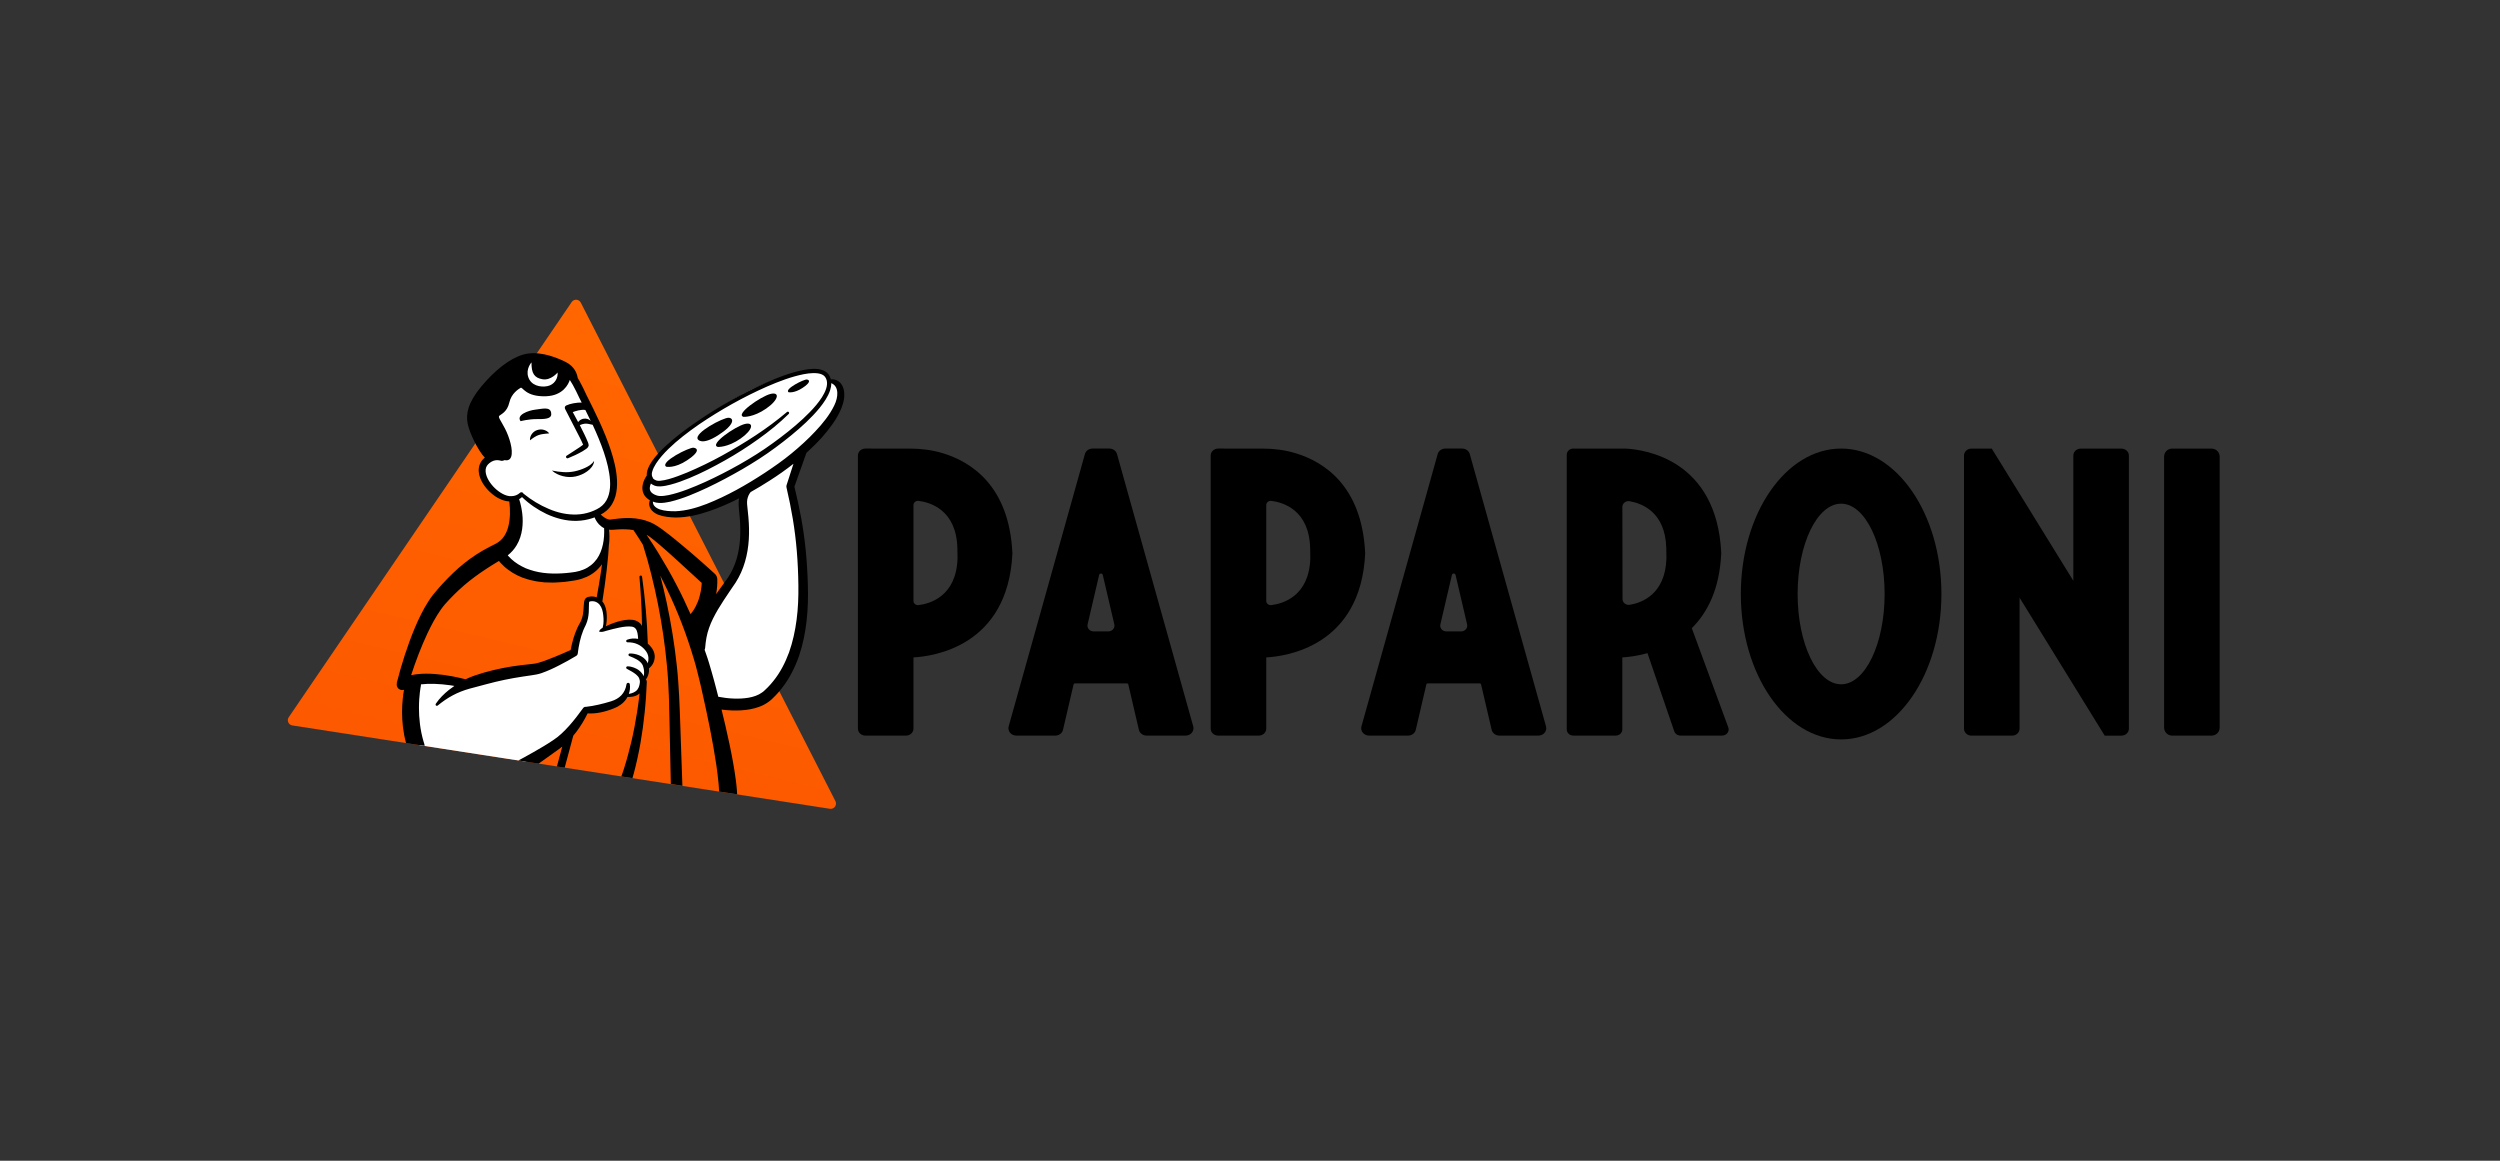 <?xml version="1.0" encoding="utf-8"?>
<!-- Generator: Adobe Illustrator 26.0.0, SVG Export Plug-In . SVG Version: 6.00 Build 0)  -->
<svg version="1.1" id="Шар_1" xmlns="http://www.w3.org/2000/svg" xmlns:xlink="http://www.w3.org/1999/xlink" x="0px" y="0px"
	 viewBox="0 0 793.7 368.5" style="enable-background:new 0 0 793.7 368.5;" xml:space="preserve">
<rect x="0" y="0" width="793.7" height="368.5" fill="#333333" stroke="none"/>
<style type="text/css">
	.st0{fill:url(#SVGID_1_);}
	.st1{fill:#FFFFFF;}
</style>
<g>
	<g>
		<path d="M364.02,233.54h12.39c1.64,0,2.83-1.45,2.42-2.93l-22.42-80.07l-1.78-6.38c-0.29-1.03-1.28-1.75-2.42-1.75h-5.36
			c-1.14,0-2.13,0.72-2.42,1.75l-1.78,6.38l-22.42,80.07c-0.41,1.48,0.78,2.93,2.42,2.93h12.39c1.17,0,2.19-0.77,2.44-1.84
			l3.36-14.42c0.04-0.18,0.21-0.31,0.41-0.31h16.55c0.2,0,0.37,0.13,0.41,0.31l3.36,14.42
			C361.83,232.77,362.85,233.54,364.02,233.54z M345.29,198.24l3.67-15.72c0.14-0.58,1.02-0.58,1.15,0l3.67,15.72
			c0.27,1.14-0.66,2.22-1.91,2.22h-4.66C345.95,200.46,345.02,199.38,345.29,198.24z"/>
		<path d="M321.41,175.51c-1.03-21.34-13.17-28.94-22.14-31.64c-3.35-1.01-6.87-1.45-10.38-1.45l-14.15-0.01
			c-1.31,0-2.37,0.99-2.37,2.22v86.69c0,1.23,1.06,2.22,2.37,2.22h12.9c1.31,0,2.37-0.99,2.37-2.22v-22.6
			c6.12-0.34,29.98-3.42,31.41-32.96C321.42,175.68,321.41,175.55,321.41,175.51z M290.01,190.78v-30.42c0-0.81,0.75-1.44,1.61-1.34
			c3.6,0.44,12.01,2.78,12.33,15c0.01,0.43,0.05,2.35,0.05,3.29c-0.4,12.05-8.79,14.37-12.38,14.8
			C290.77,192.22,290.01,191.59,290.01,190.78z"/>
		<path d="M702.15,233.54h-12.54c-1.41,0-2.55-1.14-2.55-2.55v-86.02c0-1.41,1.14-2.55,2.55-2.55h12.54c1.41,0,2.55,1.14,2.55,2.55
			v86.02C704.71,232.4,703.56,233.54,702.15,233.54z"/>
		<path d="M658.24,144.63v39.75l-17.06-27.64l-8.84-14.32h-6.44c-1.31,0-2.37,0.99-2.37,2.22v16.51v70.18
			c0,1.23,1.06,2.22,2.37,2.22h12.9c1.31,0,2.37-0.99,2.37-2.22v-41.58l17.06,27.64l9.97,16.16h5.31c1.31,0,2.37-0.99,2.37-2.22
			v-18.34v-68.34c0-1.23-1.06-2.22-2.37-2.22h-12.9C659.31,142.41,658.24,143.41,658.24,144.63z"/>
		<path d="M537.11,199.43c4.94-4.91,8.8-12.27,9.35-23.7c0.01-0.11,0,0,0-0.22c-1.43-29.54-24.15-32.75-30.27-33.09l-16.69-0.01
			c-1.15,0-2.09,0.87-2.09,1.95v87.22c0,1.08,0.93,1.95,2.08,1.95h13.48c1.15,0,2.08-0.87,2.08-1.95v-22.87
			c1.64-0.09,4.57-0.39,7.99-1.35l8.5,24.81c0.28,0.81,1.08,1.36,1.99,1.36h13.2c1.43,0,2.44-1.32,1.97-2.58L537.11,199.43z
			 M515.12,190.21l-0.05-29.28c0-1.14,1.1-2.01,2.31-1.8c3.88,0.66,11.34,3.41,11.63,14.9c0.01,0.43,0.03,2.97,0.05,3.29
			c-0.38,11.33-7.77,14.05-11.63,14.69C516.22,192.21,515.12,191.35,515.12,190.21z"/>
		<path d="M584.52,142.41c-17.59,0-31.84,20.67-31.84,46.17c0,25.5,14.25,46.17,31.84,46.17c17.58,0,31.84-20.67,31.84-46.17
			C616.36,163.09,602.1,142.41,584.52,142.41z M584.52,217.25c-7.63,0-13.81-12.84-13.81-28.67c0-15.83,6.18-28.67,13.81-28.67
			c7.63,0,13.81,12.84,13.81,28.67C598.33,204.42,592.15,217.25,584.52,217.25z"/>
		<path d="M476.02,233.54h12.39c1.64,0,2.83-1.45,2.42-2.93l-22.42-80.07l-1.78-6.38c-0.29-1.03-1.28-1.75-2.42-1.75h-5.36
			c-1.14,0-2.13,0.72-2.42,1.75l-1.78,6.38l-22.42,80.07c-0.41,1.48,0.78,2.93,2.42,2.93h12.39c1.17,0,2.19-0.77,2.44-1.84
			l3.36-14.42c0.04-0.18,0.21-0.31,0.41-0.31h16.55c0.2,0,0.37,0.13,0.41,0.31l3.36,14.42
			C473.83,232.77,474.85,233.54,476.02,233.54z M457.29,198.24l3.67-15.72c0.14-0.58,1.02-0.58,1.15,0l3.67,15.72
			c0.27,1.14-0.66,2.22-1.91,2.22h-4.66C457.95,200.46,457.02,199.38,457.29,198.24z"/>
		<path d="M433.41,175.51c-1.03-21.34-13.17-28.94-22.14-31.64c-3.35-1.01-6.87-1.45-10.38-1.45l-14.15-0.01
			c-1.31,0-2.37,0.99-2.37,2.22v86.69c0,1.23,1.06,2.22,2.37,2.22h12.9c1.31,0,2.37-0.99,2.37-2.22v-22.6
			c6.12-0.34,29.98-3.42,31.41-32.96C433.42,175.68,433.41,175.55,433.41,175.51z M402.01,190.78v-30.42c0-0.81,0.75-1.44,1.61-1.34
			c3.6,0.44,12.01,2.78,12.33,15c0.01,0.43,0.05,2.35,0.05,3.29c-0.4,12.05-8.79,14.37-12.38,14.8
			C402.77,192.22,402.01,191.59,402.01,190.78z"/>
	</g>
	<g>
		<linearGradient id="SVGID_1_" gradientUnits="userSpaceOnUse" x1="174.561" y1="257.919" x2="212.728" y2="98.427">
			<stop  offset="0" style="stop-color:#FD5800"/>
			<stop  offset="1" style="stop-color:#FF6700"/>
		</linearGradient>
		<path class="st0" d="M265.23,254.34c0.62,1.22-0.4,2.64-1.76,2.43l-96.73-15l-33.63-5.21l-40.31-6.25
			c-1.22-0.19-1.83-1.59-1.13-2.61l89.83-131.8c0.72-1.06,2.31-0.96,2.89,0.18L265.23,254.34z"/>
		<path class="st1" d="M207.69,146.73l-1.55,4.2l-1.01,3.31l0.77,2.79l1.04,1.45l0.41,2.34l2.75,2.48l6.19,0.37l14.9-4.82l5.99-2.48
			l-1.68,18.54l-3.51,10.68l-6.71,8.11l-3.9,12.04l3.89,13.83l2.2,4.15h10.3l9.5-6.4l7.01-18.63l0.89-21.86l-3.74-23.74l3.05-9.86
			c0,0,7.35-6.22,9.61-10.58c2.26-4.35,3.29-8.35,2.22-10.11c-1.07-1.75-3.12-1.53-3.12-1.53s-0.57-3.73-4.68-3.23
			c-4.11,0.5-13,1.34-27.4,10.07c-14.39,8.72-19.88,14.76-19.88,14.76L207.69,146.73z"/>
		<path class="st1" d="M206.71,209.46c-0.99,2.5-1.41,3.66-1.41,3.66l-0.7,2.61c0,0-0.35,3.12-1.99,3.98
			c-1.64,0.86-3.86,1.14-3.86,1.14s-3.59,3.55-8.18,4.07s-5.2,0.47-5.2,0.47s-1.81,5.39-7.97,9.86c-4.93,3.58-9.17,5.78-10.66,6.52
			l-33.63-5.21c-0.31-0.2-0.5-0.32-0.5-0.32l-0.52-19.91h14.77l2.35,0.5c0,0,14.37-2.77,19.49-3.86c5.12-1.09,14.03-5.7,14.03-5.7
			s1.24-6.55,2.13-8.83c0.89-2.28,0.84-7.99,2.02-8.16c1.18-0.17,3.53-0.36,4.62,2.29c1.09,2.64,0.65,7.46,0.65,7.46
			s5.96-2.96,8.54-2.18c2.58,0.79,3.3,4.37,3.3,4.37l0.13,2C204.13,204.23,207.7,206.97,206.71,209.46z"/>
		<path class="st1" d="M158.41,142.98c0,0-4.88,2.25-5.18,5.25c-0.3,3,1.41,6.96,4.9,8.78c3.49,1.82,4.07,1.89,4.29,1.82
			c0.22-0.07,0,11.54,0,11.54l-3.26,5.97c0,0,8.6,8.04,18.24,7.13c9.64-0.91,12.75-4.96,13.09-5.5c0.33-0.54,2.47-11.11,2.47-11.11
			l-3.58-3.58c0,0,4.6-2.25,5.19-7.01c0.58-4.76,0.35-8.85-3.02-16.49c-3.37-7.64-11.45-22.89-11.45-22.89l-11.86-3.21l-11.74,16.01
			L158.41,142.98z"/>
		<g>
			<path d="M267.91,123.87c-0.2-1.01-0.7-2.12-1.67-2.8c-0.76-0.53-1.63-0.73-2.46-0.62c0,0,0-0.01,0-0.01
				c-0.15-0.6-0.4-1.14-0.79-1.65c-0.39-0.52-0.94-0.89-1.49-1.14c-1.12-0.49-2.26-0.56-3.35-0.54c-1.09,0.03-2.16,0.18-3.21,0.38
				c-4.18,0.85-8.09,2.4-11.93,4.08c-7.64,3.43-14.91,7.58-21.8,12.31c-3.45,2.36-6.81,4.87-9.9,7.74
				c-1.55,1.43-3.03,2.96-4.27,4.74c-0.61,0.9-1.18,1.86-1.51,2.99c-0.16,0.53-0.25,1.11-0.21,1.73c-0.08,0.07-0.17,0.14-0.23,0.24
				c-0.37,0.59-0.6,1.09-0.81,1.69c-0.2,0.59-0.34,1.22-0.34,1.9c-0.01,0.68,0.14,1.41,0.49,2.06c0.34,0.65,0.86,1.16,1.39,1.54
				c0.16,0.11,0.33,0.2,0.49,0.29c-0.12,0.33-0.18,0.67-0.2,1.03c-0.03,0.54,0.11,1.11,0.39,1.59c0.56,1,1.51,1.58,2.41,1.97
				c1.85,0.7,3.71,0.84,5.54,0.91c3.75,0,7.33-0.88,10.74-2.04c3.27-1.1,6.4-2.5,9.45-4.05c-0.06,0.31-0.1,0.62-0.12,0.93
				c-0.06,0.68-0.01,1.36,0.03,1.92c0.22,2.31,0.45,4.51,0.48,6.74c0.07,4.42-0.52,8.86-2.35,12.77c-0.45,0.97-0.98,1.91-1.56,2.8
				c-0.57,0.86-1.32,1.82-1.97,2.74c-0.61,0.84-1.21,1.69-1.81,2.54c0.01-0.08,0.03-0.16,0.05-0.24c0.13-0.73,0.22-1.47,0.28-2.22
				c0.03-0.37,0.05-0.75,0.06-1.13c0.01-0.4,0.02-0.72,0-1.22l0,0c-0.03-0.62-0.3-1.23-0.79-1.68c-2.68-2.47-5.4-4.86-8.17-7.22
				c-2.79-2.35-5.56-4.68-8.57-6.9c-0.77-0.54-1.56-1.11-2.49-1.62c-0.92-0.52-1.91-0.91-2.89-1.21c-1.98-0.59-4-0.78-5.94-0.74
				c-0.97,0.02-1.93,0.09-2.87,0.2c-0.89,0.08-2.04,0.31-2.34,0.29c-0.49-0.01-1.08-0.21-1.69-0.6c-0.42-0.26-0.85-0.62-1.26-0.99
				c0.67-0.35,1.33-0.78,1.9-1.29c1.36-1.19,2.29-2.84,2.76-4.52c0.48-1.69,0.58-3.41,0.51-5.07c-0.16-3.35-0.98-6.53-1.98-9.6
				c-1.01-3.08-2.24-6.05-3.57-8.97c-1.32-2.91-2.78-5.77-4.18-8.59l-1.02-2.15c-0.36-0.73-0.73-1.46-1.13-2.17
				c-0.19-0.35-0.39-0.69-0.6-1.03c-0.17-1.18-0.89-3.64-3.93-5.12c-4.1-2-9.07-3.51-13.36-2.29c-4.28,1.22-9.11,5.06-13.35,10.18
				c-4.23,5.12-4.92,8.69-4.28,11.82c0.59,2.92,3.31,8.55,5.44,10.73c-0.24,0.19-0.49,0.41-0.71,0.66c-0.98,1.08-1.39,2.67-1.2,4.01
				c0.16,1.36,0.69,2.55,1.34,3.6c0.66,1.06,1.46,1.98,2.36,2.8c0.91,0.82,1.89,1.54,3.03,2.06c0.9,0.42,1.9,0.73,2.94,0.77
				c0.34,2.64,0.32,5.53-0.31,7.96c-0.31,1.26-0.83,2.39-1.48,3.31c-0.67,0.93-1.51,1.63-2.51,2.15l-2,1.02
				c-0.7,0.36-1.38,0.74-2.07,1.13c-1.36,0.79-2.7,1.64-3.98,2.57c-2.58,1.85-4.95,3.98-7.15,6.22c-1.11,1.12-2.15,2.28-3.18,3.45
				c-0.99,1.12-2.12,2.51-2.97,3.86c-1.76,2.73-3.1,5.56-4.32,8.42c-2.4,5.74-4.23,11.55-5.76,17.54L126,216.9
				c-0.12,0.47-0.04,0.98,0.24,1.41c0.45,0.68,1.28,0.93,2.02,0.69c-0.58,3.29-1.27,9.81,0.65,16.91l4.22,0.65l1.68,0.22
				c-0.01-0.4-0.19-0.83-0.31-1.25c-1.16-3.88-1.49-7.69-1.49-10.77c0-4.07,0.58-6.89,0.59-6.94c0.04-0.18,0.05-0.37,0.05-0.55
				c1.38-0.16,2.8-0.21,4.23-0.16c1.68,0.05,3.38,0.21,5.08,0.45c0.43,0.06,0.86,0.14,1.3,0.21c-0.58,0.39-1.15,0.8-1.69,1.23
				c-1.61,1.28-3.08,2.74-4.22,4.44c-0.1,0.15-0.1,0.35,0.02,0.5c0.15,0.18,0.41,0.2,0.59,0.06l0,0c1.51-1.24,3.08-2.34,4.76-3.23
				c1.68-0.9,3.45-1.59,5.25-2.1l5.55-1.48c1.87-0.48,3.74-0.97,5.63-1.35c1.89-0.38,3.78-0.74,5.7-1.02l2.92-0.43
				c0.5-0.08,0.99-0.15,1.51-0.25c0.29-0.06,0.59-0.13,0.87-0.2l0.79-0.24c2.01-0.71,3.83-1.55,5.61-2.48
				c1.79-0.92,3.53-1.86,5.25-2.91l0.14-0.08c0.29-0.18,0.48-0.48,0.5-0.85v0c0.29-2.44,0.82-4.98,1.73-7.25
				c0.12-0.28,0.23-0.56,0.37-0.83l0.2-0.41c0.08-0.16,0.17-0.32,0.24-0.49c0.3-0.66,0.52-1.35,0.67-2.04
				c0.31-1.38,0.32-2.78,0.32-4.06c0-0.32,0.01-0.63,0.03-0.9c0.01-0.13,0.03-0.25,0.05-0.32c0.01-0.02,0-0.02,0.01-0.02
				c0.1-0.06,0.32-0.13,0.53-0.16c0.25-0.04,0.51-0.04,0.77-0.01c1.06,0.1,1.97,0.8,2.48,1.83c0.53,1.03,0.68,2.27,0.76,3.53
				c0.03,0.63,0.03,1.25-0.04,1.86c-0.03,0.31-0.08,0.6-0.16,0.89c-0.03,0.11-0.07,0.24-0.11,0.35c-0.44,0.23-0.85,0.53-1.12,1.14
				c0.95,0.33,1.57-0.02,2.28-0.21c0.7-0.21,1.4-0.4,2.1-0.56c1.39-0.35,2.8-0.66,4.15-0.79c0.68-0.07,1.33-0.06,1.91,0.02
				c0.55,0.09,0.91,0.31,1.19,0.65c0.56,0.66,0.74,1.98,0.79,3.23c-1.2-0.23-2.43-0.14-3.52,0.28c-0.16,0.06-0.27,0.22-0.27,0.39
				c0,0.23,0.19,0.42,0.42,0.42h0.01c1.12-0.01,2.18,0.16,3.11,0.58c0.47,0.19,0.9,0.45,1.3,0.76c0.41,0.29,0.76,0.65,1.09,1.03
				c0.7,0.79,1.03,1.54,1.13,2.44c0.05,0.58-0.03,1.22-0.19,1.89c-0.09-0.22-0.18-0.45-0.33-0.64c-0.63-0.99-1.57-1.59-2.5-1.97
				c-0.95-0.37-1.9-0.56-2.91-0.54c-0.17,0-0.32,0.11-0.38,0.27c-0.08,0.22,0.03,0.46,0.24,0.54l0.03,0.01
				c0.82,0.31,1.64,0.67,2.36,1.08c0.71,0.43,1.34,0.93,1.69,1.52c0.11,0.14,0.14,0.31,0.23,0.45c0.06,0.19,0.14,0.37,0.17,0.56
				c0.11,0.38,0.17,0.77,0.2,1.16c0.04,0.52,0,1.08-0.1,1.63c-0.01-0.02-0.02-0.05-0.03-0.07c-0.33-0.7-0.83-1.26-1.37-1.71
				c-0.55-0.45-1.16-0.77-1.79-0.99c-0.63-0.22-1.27-0.37-1.96-0.37c-0.15,0-0.3,0.08-0.37,0.22c-0.11,0.2-0.04,0.46,0.17,0.57
				l0.03,0.02c1.04,0.57,2.1,1.1,2.9,1.79c0.4,0.34,0.75,0.72,0.95,1.15c0.19,0.43,0.28,0.89,0.24,1.39
				c-0.11,1.08-0.46,2.12-1.28,2.74c-0.4,0.31-0.9,0.54-1.44,0.7c-0.25,0.07-0.51,0.12-0.78,0.17c0.35-0.97,0.46-2,0.32-3.04
				c-0.02-0.24-0.22-0.44-0.46-0.47c-0.3-0.03-0.57,0.17-0.6,0.47l-0.02,0.07c-0.17,1.26-0.77,2.53-1.61,3.4
				c-0.85,0.91-1.98,1.51-3.2,1.9c-1.35,0.41-2.7,0.79-4.05,1.09c-0.68,0.15-1.36,0.29-2.04,0.41c-0.65,0.12-1.39,0.22-1.96,0.28
				c-0.04-0.01-0.07-0.01-0.12-0.01c-0.28,0-0.56,0.13-0.75,0.38l-0.11,0.15c-1.37,1.9-2.84,3.82-4.4,5.56
				c-1.57,1.74-3.2,3.34-5.1,4.55c-1.94,1.32-4.02,2.52-6.11,3.72c-1.04,0.6-2.1,1.18-3.15,1.76l-1.59,0.85l-0.13,0.07l2.13,0.33
				l4.31,0.67c0.35-0.19,4.39-3.18,6.46-4.62c0.36-0.25,0.71-0.53,1.05-0.8c-0.55,2.07-1.13,4.19-1.71,6.32l2.48,0.38
				c0.94-3.46,1.85-6.85,2.72-10.14c0.33-0.4,0.65-0.79,0.96-1.2c1.39-1.86,2.59-3.8,3.59-5.89c1.41,0.09,2.68-0.04,3.99-0.28
				c1.5-0.3,2.95-0.75,4.35-1.31c1.5-0.58,2.96-1.56,3.92-2.95c0.15-0.22,0.29-0.45,0.41-0.68c0.48,0.01,0.96,0,1.45-0.07
				c0.66-0.09,1.35-0.31,1.96-0.72c0.15-0.1,0.29-0.2,0.42-0.32l-0.1,0.97c-0.22,1.59-0.4,3.19-0.66,4.77
				c-0.5,3.16-1.09,6.31-1.81,9.42c-0.73,3.11-1.56,6.19-2.54,9.21c-0.22,0.66-0.44,1.32-0.68,1.97l3.53,0.55
				c0.15-0.51,0.29-1.03,0.43-1.54c0.86-3.18,1.54-6.38,2.12-9.61c0.56-3.22,1-6.46,1.33-9.7c0.18-1.62,0.28-3.25,0.42-4.87
				l0.26-4.88c0.01-0.28-0.11-0.54-0.3-0.72c0.59-0.77,0.91-1.68,0.99-2.65c0.02-0.3,0.02-0.59-0.01-0.89
				c1.05-0.8,1.73-2.03,1.83-3.47c0.05-0.73-0.13-1.47-0.42-2.13c-0.3-0.67-0.76-1.22-1.19-1.69c-0.19-0.2-0.4-0.39-0.61-0.57
				c0-0.04,0.02-0.07,0.02-0.11c-0.22-7.08-0.85-14.13-1.82-21.13c-0.03-0.22-0.23-0.38-0.45-0.36c-0.23,0.02-0.4,0.22-0.38,0.45
				c0.46,5.18,0.74,10.37,0.81,15.56c-0.09-0.17-0.19-0.34-0.31-0.5c-0.62-0.84-1.67-1.32-2.57-1.44c-0.89-0.1-1.71-0.08-2.5,0.05
				c-1.58,0.21-3.02,0.71-4.43,1.24c-0.57,0.23-1.13,0.49-1.68,0.74c0.05-0.2,0.11-0.4,0.15-0.61c0.12-0.68,0.16-1.35,0.17-2.02
				c0.01-1.32-0.08-2.73-0.67-4.07c-0.21-0.46-0.49-0.9-0.83-1.3l0.1,0.02c0.51-3.21,0.96-6.44,1.34-9.68
				c0.19-1.62,0.36-3.24,0.5-4.87c0.09-1.11,0.16-2.21,0.22-3.32c0.02-0.18,0.06-0.36,0.08-0.54c0.14-1.44,0.12-2.86-0.04-4.27
				c0.61,0.09,1.3,0.03,1.63,0l1.31-0.09c0.86-0.05,1.71-0.06,2.54-0.02c0.78,0.03,1.54,0.11,2.28,0.24
				c1.02,1.51,2.02,3.05,2.98,4.63v0.01l0.02,0.03c1.97,6.15,3.52,12.54,4.8,18.93c1.26,6.41,2.22,12.87,2.82,19.35
				c0.64,6.48,0.73,12.98,0.86,19.57l0.38,18.09l3.68,0.57L216,230.75c-0.23-6.53-0.42-13.19-1.17-19.78
				c-0.71-6.59-1.79-13.13-3.16-19.61c-0.63-2.88-1.3-5.74-2.05-8.59c0.78,1.5,1.52,3.01,2.24,4.53c3.35,6.96,6.12,14.2,8.31,21.56
				c0.26,0.93,0.57,1.84,0.8,2.77l0.71,2.79c0.49,1.84,0.89,3.76,1.33,5.65c0.86,3.79,1.66,7.6,2.42,11.4
				c0.74,3.8,1.43,7.61,1.99,11.41c0.26,1.9,0.52,3.8,0.69,5.67c0.08,0.93,0.16,1.85,0.18,2.75l5.74,0.89
				c-0.02-0.4-0.03-0.8-0.07-1.18c-0.07-1.04-0.19-2.05-0.31-3.06c-0.24-2.01-0.58-3.97-0.92-5.94c-0.7-3.91-1.54-7.76-2.42-11.59
				c-0.4-1.72-0.81-3.43-1.23-5.14c1.08,0.14,2.16,0.23,3.26,0.27c1.95,0.07,3.93-0.01,5.93-0.39c1.98-0.38,4.04-1.06,5.84-2.42
				l0.66-0.52c0.2-0.17,0.36-0.34,0.54-0.51c0.36-0.33,0.71-0.68,1.04-1.04c0.68-0.7,1.31-1.46,1.91-2.23
				c2.42-3.08,4.16-6.61,5.43-10.23c1.23-3.64,1.97-7.39,2.39-11.14c0.43-3.75,0.51-7.53,0.4-11.25c-0.09-3.73-0.32-7.44-0.68-11.14
				c-0.74-7.27-1.86-13.03-3.59-20.17l3.81-10.73c1.73-1.57,3.39-3.21,4.96-4.95c1.2-1.36,2.34-2.78,3.39-4.28
				c1.05-1.5,1.99-3.11,2.72-4.86C267.77,127.95,268.32,125.97,267.91,123.87z M185.84,130.16c0.58,1.16,1.15,2.33,1.71,3.5
				c-0.08-0.08-0.15-0.16-0.25-0.23c-0.48-0.4-1.19-0.59-1.87-0.52c-0.69,0.07-1.3,0.42-1.71,0.87c-0.06,0.07-0.12,0.15-0.18,0.23
				c-0.08-0.16-0.16-0.31-0.24-0.47c-0.48-0.91-0.97-1.81-1.46-2.71C182.77,130.48,184.52,129.93,185.84,130.16z M168.74,115.05
				c-0.05,3.4,0.84,4.92,3.52,5.36c2.68,0.44,4.76-2.14,4.76-2.14c0.19,1.8-0.98,3.89-3.26,4.33c-2.29,0.44-5.17-0.24-6.04-2.87
				C166.85,117.1,168.74,115.05,168.74,115.05z M159.6,156.8c-1.81-0.97-3.42-2.53-4.46-4.29c-0.52-0.88-0.89-1.84-0.96-2.75
				c-0.08-0.91,0.17-1.7,0.74-2.31c0.14-0.15,0.29-0.3,0.48-0.44c0.18-0.16,0.37-0.28,0.56-0.39c0.39-0.22,0.79-0.39,1.21-0.47
				c0.42-0.08,0.85-0.08,1.29-0.01c0.46,0.06,0.78,0.35,1.54,0.02l0.18-0.08c0.77,0.16,1.7,0.08,2.1-1.07
				c0.73-2.11-0.59-6.3-1.95-8.93c-1.36-2.63-2.29-3.65-1.8-4.09c0.48-0.44,2.48-1.18,3.16-4.17c0.68-2.99,2.97-4.31,3.6-4.7
				c0.64-0.39,1.52,2.92,8.09,2.68c5.44-0.21,7.11-3.91,7.52-5.18c0.33,0.51,0.66,1.03,0.96,1.58c0.37,0.67,0.72,1.36,1.07,2.05
				l1.03,2.15c0.24,0.48,0.48,0.95,0.72,1.42c-1.52-0.09-3.87,0.38-4.77,0.86c-0.05,0.01-0.1,0.02-0.15,0.04
				c-0.41,0.21-0.57,0.71-0.36,1.11l0,0.01l4.63,9.01c0.37,0.75,0.76,1.52,1.05,2.23l0.04,0.1c-0.01,0.01-0.02,0.02-0.04,0.04
				c-0.27,0.23-0.61,0.47-0.95,0.7c-1.36,0.93-2.81,1.82-4.22,2.75l-0.01,0c-0.18,0.12-0.26,0.35-0.17,0.55
				c0.09,0.24,0.36,0.35,0.6,0.26c1.6-0.64,3.14-1.36,4.65-2.23c0.38-0.22,0.75-0.46,1.14-0.75c0.1-0.08,0.2-0.16,0.31-0.26
				c0.11-0.12,0.23-0.18,0.4-0.59c0.02-0.06,0.03-0.12,0.05-0.19c0.01-0.06,0-0.07,0-0.11l-0.02-0.19
				c-0.01-0.11-0.05-0.28-0.07-0.34l-0.12-0.35c-0.33-0.86-0.7-1.61-1.06-2.4c-0.49-1.05-1.01-2.08-1.54-3.11
				c0.6-0.24,1.1-0.4,1.55-0.44c0.34-0.02,0.7-0.05,1.13,0.05c0.22,0.02,0.45,0.1,0.7,0.14c0.22,0.05,0.45,0.12,0.71,0.16
				c0,0.01,0.01,0.02,0.01,0.03c1.32,2.85,2.54,5.74,3.54,8.69c0.98,2.95,1.77,5.97,1.96,8.98c0.2,2.97-0.36,6.05-2.44,7.91
				c-0.51,0.47-1.08,0.85-1.73,1.18c-0.34,0.16-0.67,0.33-1.01,0.48c-0.35,0.13-0.69,0.28-1.04,0.4c-1.41,0.49-2.88,0.76-4.38,0.81
				c-2.99,0.11-6.03-0.56-8.85-1.78c-2.83-1.18-5.54-2.84-7.93-4.77l-0.03-0.02c-0.02-0.02-0.04-0.02-0.06-0.03
				c-0.03-0.09-0.08-0.17-0.14-0.24c-0.27-0.29-0.71-0.31-1-0.04l-0.07,0.06c-0.28,0.26-0.74,0.56-1.18,0.72
				c-0.44,0.17-0.92,0.27-1.39,0.27C161.47,157.59,160.5,157.28,159.6,156.8z M190.88,180.97c-0.42,2.9-0.92,5.8-1.44,8.68
				c-0.27-0.1-0.55-0.19-0.84-0.23c-0.38-0.06-0.77-0.08-1.17-0.04c-0.4,0.05-0.78,0.1-1.27,0.39c-0.12,0.07-0.31,0.25-0.39,0.39
				c-0.1,0.14-0.15,0.28-0.2,0.4c-0.08,0.24-0.12,0.44-0.15,0.63c-0.05,0.38-0.07,0.72-0.09,1.05c-0.06,1.31-0.14,2.53-0.46,3.68
				c-0.16,0.57-0.36,1.12-0.63,1.63c-0.06,0.13-0.14,0.25-0.21,0.38l-0.25,0.45c-0.18,0.3-0.32,0.62-0.47,0.93
				c-1.05,2.29-1.69,4.63-2.14,7.06c-1.61,0.71-3.24,1.44-4.87,2.1c-1.8,0.72-3.61,1.46-5.36,1.95l-0.63,0.16l-0.58,0.11l-1.42,0.17
				c-0.97,0.1-1.96,0.2-2.95,0.33c-1.99,0.25-3.99,0.53-5.97,0.95c-1.98,0.41-3.94,0.87-5.87,1.43c-1.92,0.58-3.82,1.16-5.72,2.09
				c-1.47-0.38-2.92-0.71-4.4-0.98c-1.77-0.32-3.56-0.57-5.38-0.7c-1.82-0.13-3.67-0.16-5.55,0.06c-0.64,0.08-1.3,0.18-1.95,0.33
				c1.48-4.53,3.18-9.02,5.18-13.29c1.26-2.66,2.64-5.25,4.26-7.55c0.82-1.17,1.65-2.11,2.7-3.21c1.01-1.06,2.04-2.1,3.11-3.08
				c2.13-1.99,4.41-3.75,6.77-5.4c1.19-0.81,2.39-1.61,3.62-2.38l1.86-1.14l0.39-0.23c0.16,0.2,0.33,0.39,0.49,0.59
				c0.77,0.83,1.6,1.61,2.51,2.26c1.8,1.32,3.82,2.34,5.92,2.92c0.52,0.19,1.05,0.29,1.58,0.41c0.53,0.11,1.06,0.26,1.59,0.33
				l1.6,0.2l0.8,0.09l0.8,0.02c1.07,0.02,2.13,0.1,3.19-0.01c1.05-0.08,2.12-0.09,3.15-0.27l1.56-0.22
				c0.52-0.08,1.03-0.14,1.58-0.27c1.08-0.22,2.14-0.58,3.16-1.04c1.9-0.86,3.6-2.26,4.78-3.98
				C191.04,179.71,190.97,180.34,190.88,180.97z M189.51,177.44c-1.06,1.49-2.49,2.65-4.18,3.35c-0.85,0.35-1.73,0.62-2.66,0.78
				c-0.91,0.18-1.95,0.24-2.91,0.36c-3.91,0.35-7.9,0.21-11.48-1.02l-1.33-0.48l-1.26-0.61c-0.82-0.44-1.62-0.91-2.34-1.48
				c-0.74-0.54-1.39-1.19-2-1.85c-0.05-0.06-0.1-0.12-0.15-0.18c1.13-0.88,2.1-1.99,2.82-3.2c0.98-1.62,1.5-3.4,1.75-5.11
				c0.24-1.72,0.23-3.41,0.03-5.04c-0.2-1.54-0.48-2.98-0.98-4.49c0.32-0.18,0.62-0.39,0.91-0.66c2.29,2.21,4.91,3.99,7.78,5.37
				c2.96,1.37,6.25,2.28,9.62,2.18c1.68-0.04,3.36-0.33,4.96-0.86c0.23-0.08,0.45-0.17,0.68-0.25c0.32,0.81,0.76,1.52,1.38,2.2
				c0.44,0.47,1,0.91,1.65,1.24C191.96,171.15,191.37,174.75,189.51,177.44z M206.29,154.93c0-0.43,0.15-0.93,0.35-1.41
				c0.35,0.27,0.73,0.48,1.1,0.63c0.67,0.27,1.32,0.28,1.89,0.27c1.16-0.05,2.22-0.29,3.26-0.56c2.08-0.55,4.06-1.28,6-2.09
				c3.89-1.61,7.61-3.55,11.26-5.6c3.65-2.05,7.18-4.31,10.59-6.75c3.41-2.43,6.68-5.07,9.67-8.01c0.15-0.15,0.17-0.4,0.02-0.57
				c-0.15-0.17-0.41-0.19-0.58-0.04c-6.3,5.36-13.34,9.8-20.56,13.81c-3.62,1.99-7.34,3.8-11.13,5.4c-1.9,0.78-3.82,1.52-5.75,2.07
				c-0.96,0.27-1.95,0.49-2.87,0.56c-0.46,0.03-0.88,0.02-1.18-0.1c-0.4-0.14-0.74-0.34-0.98-0.6c-0.04-0.04-0.06-0.1-0.1-0.14
				c-0.03-0.23-0.13-0.44-0.28-0.62c-0.1-0.42-0.09-0.9,0.06-1.42c0.23-0.88,0.69-1.76,1.22-2.59c1.09-1.67,2.47-3.2,3.93-4.64
				c2.94-2.87,6.26-5.37,9.65-7.74c6.85-4.65,14.11-8.74,21.68-12.08c3.79-1.64,7.68-3.13,11.67-3.92c1-0.19,2-0.32,2.99-0.34
				c0.98-0.01,1.97,0.08,2.76,0.44c0.39,0.18,0.73,0.42,0.97,0.74c0.24,0.32,0.44,0.74,0.54,1.15c0.21,0.84,0.09,1.78-0.21,2.69
				c-0.62,1.83-1.81,3.52-3.09,5.08c-1.3,1.57-2.75,3.03-4.25,4.43c-3.02,2.8-6.28,5.35-9.63,7.77c-3.34,2.44-6.84,4.61-10.44,6.66
				c-3.6,2.04-7.28,3.93-11.04,5.64c-3.75,1.67-7.61,3.28-11.51,4.13c-0.96,0.2-1.95,0.34-2.82,0.29c-0.22-0.01-0.42-0.04-0.61-0.07
				c-0.16-0.03-0.37-0.1-0.59-0.18c-0.41-0.15-0.8-0.34-1.1-0.57C206.54,156.18,206.27,155.65,206.29,154.93z M214.84,185.82
				c-1.8-3.51-3.78-6.92-5.83-10.28c-1.21-1.96-2.45-3.88-3.75-5.77c0.78,0.45,1.52,1,2.35,1.68c2.71,2.21,5.39,4.63,8.03,7.05
				l7.14,6.56c-0.01,0.24-0.02,0.48-0.04,0.72c-0.05,0.59-0.12,1.18-0.23,1.77c-0.21,1.17-0.51,2.32-0.93,3.4
				c-0.42,1.08-0.94,2.11-1.59,3.04c-0.23,0.35-0.5,0.66-0.77,0.97C217.86,191.86,216.41,188.81,214.84,185.82z M252.97,174.95
				c0.3,3.64,0.46,7.29,0.5,10.94c0.05,3.65-0.09,7.26-0.56,10.83c-0.46,3.56-1.22,7.07-2.4,10.4c-1.22,3.31-2.84,6.46-5.03,9.15
				c-0.54,0.67-1.11,1.33-1.72,1.94c-0.3,0.31-0.61,0.61-0.93,0.9c-0.16,0.14-0.32,0.3-0.47,0.43l-0.44,0.32
				c-1.16,0.86-2.7,1.38-4.32,1.66c-3.04,0.5-6.43,0.29-9.55-0.31c-0.19-0.74-0.37-1.48-0.57-2.22c-0.51-1.9-0.97-3.78-1.55-5.7
				l-0.84-2.86c-0.27-0.96-0.62-1.89-0.93-2.83c-0.15-0.44-0.31-0.87-0.46-1.3c0.1-0.21,0.17-0.44,0.18-0.68l0-0.01
				c0.17-2.15,0.51-4.24,1.23-6.24c0.69-2.01,1.71-3.96,2.83-5.88c1.14-1.91,2.4-3.8,3.67-5.68c0.65-0.96,1.27-1.83,1.96-2.88
				c0.65-1.03,1.22-2.1,1.72-3.21c1.98-4.44,2.62-9.3,2.51-13.99c-0.04-2.35-0.29-4.7-0.54-6.94c-0.06-0.57-0.11-1.04-0.08-1.5
				c0.01-0.47,0.09-0.92,0.23-1.36c0.13-0.43,0.32-0.85,0.56-1.23c0.11-0.17,0.22-0.33,0.35-0.48c2.06-1.16,4.08-2.38,6.07-3.66
				c2.58-1.64,5.1-3.42,7.52-5.32l-2.16,6.7c-0.1,0.23-0.12,0.5-0.06,0.76l0,0.01l0,0C251.32,161.8,252.35,167.68,252.97,174.95z
				 M264.86,128.73c-1.44,2.97-3.63,5.69-5.99,8.19c-2.35,2.53-4.94,4.86-7.62,7.07c-2.68,2.21-5.53,4.2-8.46,6.14
				c-5.85,3.83-11.96,7.31-18.41,9.85c-3.22,1.25-6.58,2.2-9.92,2.33c-1.7,0.02-3.42-0.08-4.92-0.56c-0.72-0.26-1.38-0.61-1.79-1.12
				c-0.32-0.35-0.47-0.87-0.49-1.4c0.08,0.03,0.16,0.07,0.24,0.1c0.27,0.09,0.56,0.19,0.91,0.25c0.33,0.06,0.64,0.09,0.94,0.1
				c1.21,0.03,2.3-0.16,3.37-0.39c4.23-1.01,8.07-2.71,11.88-4.48c3.79-1.8,7.48-3.77,11.1-5.87c3.61-2.1,7.17-4.37,10.52-6.87
				c3.37-2.49,6.64-5.11,9.7-8c1.52-1.45,2.99-2.97,4.33-4.62c1.32-1.66,2.58-3.43,3.3-5.56c0.23-0.7,0.37-1.47,0.36-2.25
				C266.44,122.69,266.17,126.07,264.86,128.73z"/>
			<path d="M236.4,134.63c-3.02,0.78-11.3,6.48-8.52,7.26c0,0,3.07,0.24,7.21-2.63C239.22,136.38,239.42,133.85,236.4,134.63z"/>
			<path d="M244.57,125.08c-3.02,0.78-11.3,6.48-8.52,7.26c0,0,3.07,0.24,7.21-2.63C247.39,126.84,247.59,124.3,244.57,125.08z"/>
			<path d="M231.33,132.63c-1.7-0.1-11.06,4.82-9.79,6.82c0,0,1.12,2.15,6.48-1.28C233.38,134.73,233.03,132.73,231.33,132.63z"/>
			<path d="M220.22,142.14c-1.36-0.2-10.86,4.57-8.72,6.03c0,0,2.58,0.64,6.62-2.02C222.17,143.49,221.59,142.34,220.22,142.14z"/>
			<path d="M254.77,123.17c2.7-1.77,2.31-2.55,1.4-2.68c-0.91-0.13-7.25,3.05-5.82,4.03C250.35,124.52,252.07,124.94,254.77,123.17z
				"/>
			<path d="M173.62,136.89c-0.3-0.15-0.6-0.34-0.94-0.41c-0.67-0.21-1.44-0.17-2.14,0.06c-0.71,0.23-1.32,0.71-1.72,1.29
				c-0.39,0.58-0.63,1.26-0.56,1.96c1.09-0.83,1.91-1.4,2.82-1.69c0.45-0.14,0.92-0.27,1.47-0.32c0.27-0.05,0.56-0.05,0.86-0.1
				c0.3-0.03,0.61-0.03,0.97-0.1C174.16,137.31,173.89,137.1,173.62,136.89z"/>
			<path d="M182.77,151.26c1.36-0.3,2.57-0.84,3.68-1.64c0.55-0.39,1.06-0.87,1.46-1.42c0.38-0.56,0.72-1.21,0.7-1.88
				c-0.69,1.1-1.75,1.69-2.82,2.2c-1.07,0.5-2.25,0.88-3.36,1.12c-1.14,0.23-2.31,0.33-3.51,0.25c-1.2-0.06-2.42-0.24-3.7-0.51
				c0.97,0.89,2.21,1.47,3.51,1.79C180.03,151.51,181.43,151.55,182.77,151.26z"/>
			<path d="M170.75,133.05c2.97,0.04,4.61-0.26,4.21-2.12c-0.4-1.86-2.78-1.13-5-0.88c-2.23,0.26-6.17,1.7-4.68,3.67
				C165.28,133.72,167.78,133.01,170.75,133.05z"/>
		</g>
	</g>
</g>
</svg>
